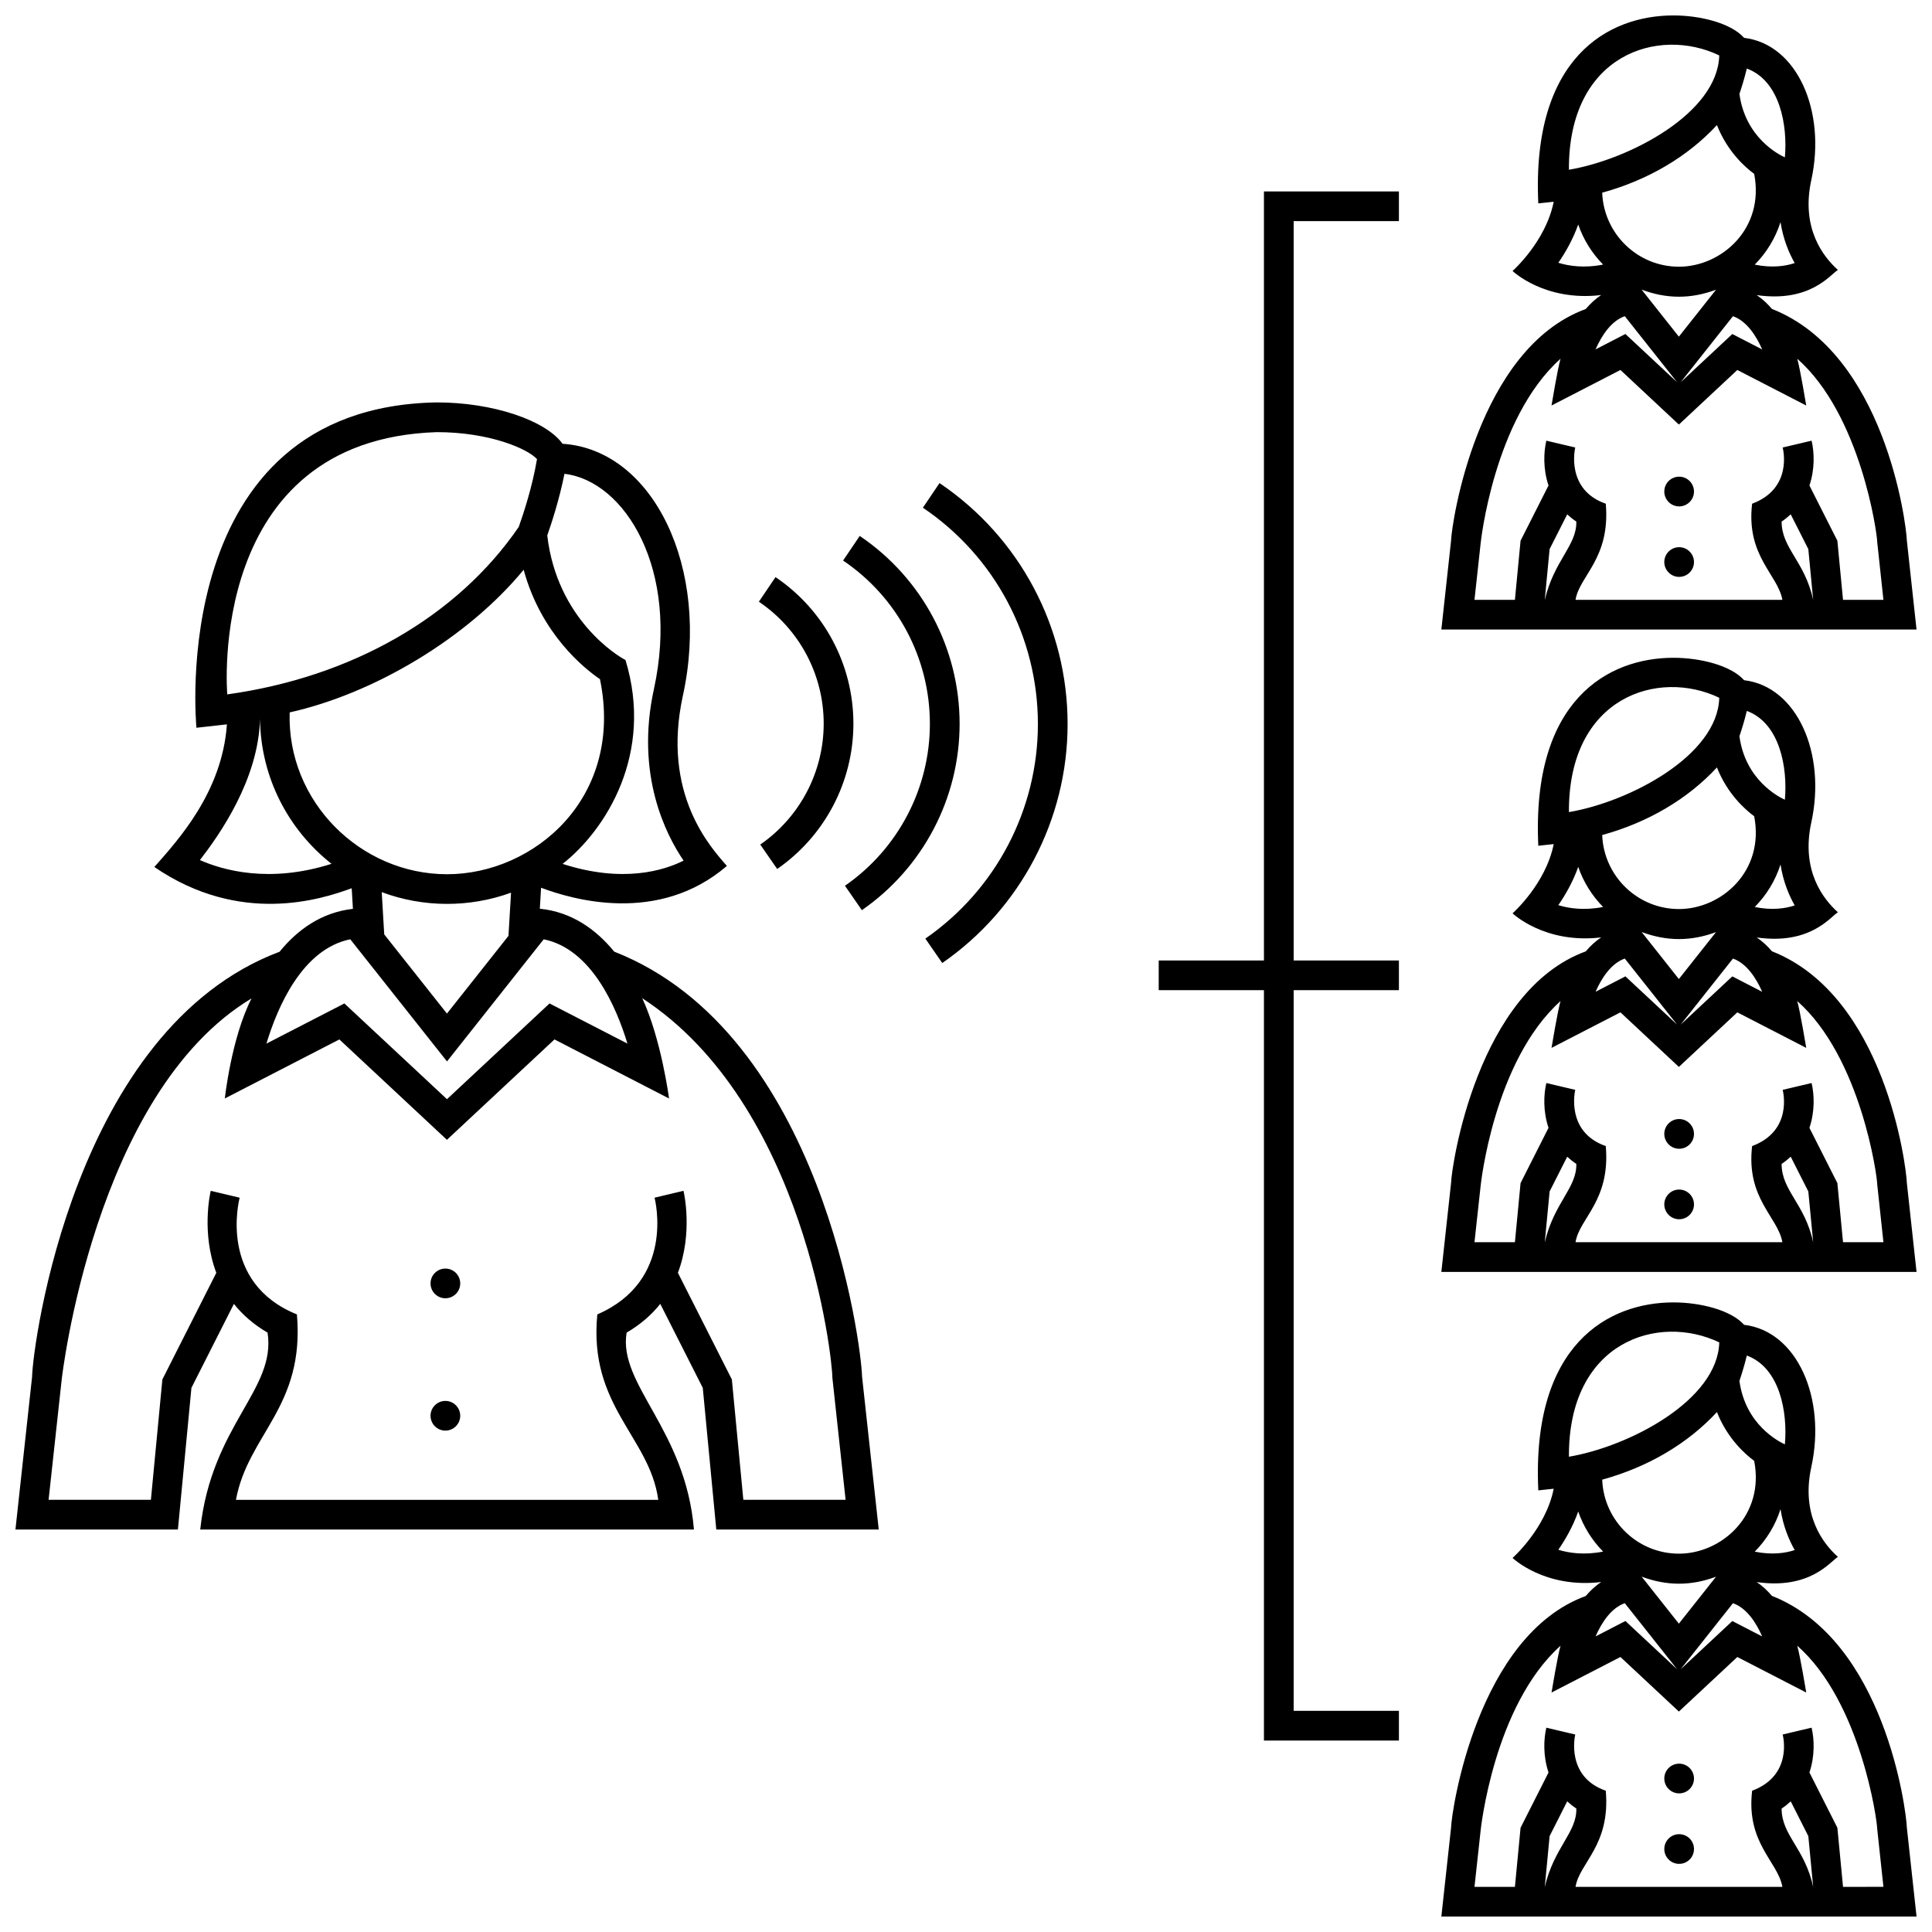 <?xml version="1.0" encoding="UTF-8"?>
<!-- Uploaded to: ICON Repo, www.svgrepo.com, Generator: ICON Repo Mixer Tools -->
<svg width="800px" height="800px" version="1.1" viewBox="144 144 512 512" xmlns="http://www.w3.org/2000/svg">
 <defs>
  <clipPath id="a">
   <path d="m148.09 148.09h503.81v503.81h-503.81z"/>
  </clipPath>
 </defs>
 <g clip-path="url(#a)">
  <path d="m345.11 303.46 4.41-6.519c12.922 8.727 20.641 23.242 20.641 38.828 0 15.367-7.551 29.766-20.199 38.52l-4.484-6.469c10.523-7.285 16.809-19.27 16.809-32.051 0-12.965-6.426-25.047-17.176-32.309zm26.727-17.434-4.41 6.523c14.402 9.73 23 25.902 23 43.258 0 17.121-8.414 33.172-22.504 42.93l4.481 6.469c16.219-11.23 25.902-29.695 25.902-49.398-0.008-19.977-9.898-38.582-26.469-49.781zm21.148-14.004-4.41 6.523c19.09 12.891 30.477 34.32 30.477 57.324 0 22.68-11.148 43.949-29.824 56.871l4.481 6.473c20.797-14.398 33.215-38.082 33.215-63.344 0.004-25.625-12.688-49.492-33.938-63.848zm85.973 126.51h-27.887v7.875h27.887v198.85h35.766v-7.875h-27.891v-190.98h27.891v-7.867h-27.891v-195.93h27.891v-7.867h-35.766zm110.03-109.52c-2.172 0-3.934 1.762-3.934 3.934s1.77 3.934 3.934 3.934c2.176 0 3.934-1.762 3.934-3.934s-1.762-3.934-3.934-3.934zm0-18.688c-2.172 0-3.934 1.762-3.934 3.934 0 2.18 1.77 3.941 3.934 3.941 2.176 0 3.934-1.762 3.934-3.941 0-2.176-1.762-3.934-3.934-3.934zm62.914 40.512h-125.93l2.57-23.52c0.145-4.676 6.953-50.91 35.699-61.426 1.184-1.402 2.539-2.672 4.086-3.703-15 1.793-23.484-6.379-23.484-6.379s8.801-7.766 10.902-18.344l-4.082 0.434c-1.824-38.738 18.605-49.809 35.816-49.809 7.125 0 15.242 2.031 18.723 5.941 14.066 1.672 21.801 19.438 17.816 37.66-2.812 12.848 3.211 20.398 7.043 23.844-2.066 1.285-7.379 8.695-21.52 6.672 1.527 1.023 2.863 2.281 4.039 3.664 29.906 11.77 35.605 56.781 35.762 61.449zm-48.648-83.043-13.875 17.523 13.703-12.797 7.918 4.086c-1.633-3.715-4.133-7.523-7.746-8.812zm-24.203-7.035 9.863 12.461 9.848-12.438c-6.672 2.488-13.09 2.457-19.711-0.023zm9.887-6.078c11.234 0 22.766-10.039 19.938-24.602-2.414-1.773-7.117-5.938-9.871-12.93-7.785 8.398-18.293 14.586-30.406 17.914 0.414 10.875 9.363 19.617 20.34 19.617zm30.676-0.969c-1.449-2.543-3.043-6.207-3.758-10.844-1.371 4.293-3.738 8.137-6.832 11.266 4.68 0.949 8.242 0.371 10.59-0.422zm-14.648-44.84c1.551 11.602 10.445 16.113 12.043 16.832 0.754-8.41-1.27-20.285-10.086-23.539-0.648 2.711-1.426 5.152-1.957 6.707zm-45.188 20.113c16.051-2.719 39.434-14.984 39.84-30.301-16.07-7.723-40.012-0.34-39.84 30.301zm9.059 25.129c-2.934-2.973-5.203-6.594-6.594-10.617-1.438 4.082-3.523 7.609-5.273 10.141 2.742 0.852 6.816 1.484 11.867 0.477zm-2 22.484 7.91-4.086 13.707 12.793-13.875-17.516c-3.606 1.293-6.109 5.102-7.742 8.809zm76.289 66.363-1.652-15.391c0-2.195-4.383-33.699-21.191-48.512 0.762 2.578 2.387 12.41 2.387 12.41l-18.262-9.418-15.488 14.465-15.488-14.465-18.262 9.418s1.621-9.828 2.387-12.398c-17.754 15.906-21.172 48.926-21.172 48.926l-1.633 14.969h10.715l1.496-15.664 7.41-14.641c-1.477-4.383-1.289-8.867-0.578-11.875l7.664 1.809c-0.102 0.395-2.523 11.199 8.09 14.898 1.254 14.555-7.004 19.086-8.016 25.477h54.816c-1.203-6.746-9.652-11.574-8.02-25.477 10.855-4.055 8.191-14.504 8.098-14.898l7.664-1.809c0.715 3.012 0.902 7.496-0.574 11.875l7.406 14.641 1.496 15.664zm-19.902-13.441-4.664-9.211c-0.73 0.672-1.516 1.32-2.414 1.91-0.004 7.113 6.168 10.52 8.367 20.793zm-61.484-7.305c-0.898-0.59-1.688-1.234-2.414-1.906l-4.664 9.211-1.285 13.504c2.434-10.496 8.531-14.473 8.363-20.809zm27.25 177.03c-2.172 0-3.934 1.762-3.934 3.934 0 2.172 1.77 3.934 3.934 3.934 2.176 0 3.934-1.762 3.934-3.934 0-2.168-1.762-3.934-3.934-3.934zm0-18.688c-2.172 0-3.934 1.762-3.934 3.934 0 2.18 1.77 3.941 3.934 3.941 2.176 0 3.934-1.762 3.934-3.941 0-2.172-1.762-3.934-3.934-3.934zm60.352 16.996 2.562 23.516h-125.93l2.57-23.52c0.145-4.676 6.953-50.91 35.699-61.426 1.184-1.402 2.539-2.672 4.086-3.703-15 1.793-23.484-6.379-23.484-6.379s8.801-7.766 10.902-18.344l-4.082 0.434c-1.82-38.738 18.605-49.812 35.816-49.812 7.125 0 15.242 2.031 18.723 5.941 14.066 1.672 21.801 19.438 17.816 37.66-2.812 12.848 3.211 20.398 7.043 23.84-2.066 1.289-7.379 8.699-21.52 6.676 1.527 1.023 2.863 2.281 4.039 3.664 29.902 11.773 35.605 56.777 35.758 61.453zm-46.086-59.527-13.875 17.523 13.703-12.797 7.918 4.086c-1.633-3.711-4.133-7.519-7.746-8.812zm-24.203-7.031 9.863 12.461 9.848-12.438c-6.672 2.484-13.09 2.453-19.711-0.023zm9.887-6.086c11.234 0 22.766-10.035 19.938-24.598-2.414-1.773-7.113-5.934-9.871-12.93-7.785 8.398-18.293 14.586-30.406 17.914 0.414 10.875 9.363 19.613 20.34 19.613zm30.676-0.965c-1.449-2.543-3.043-6.207-3.758-10.848-1.371 4.297-3.738 8.141-6.832 11.27 4.68 0.949 8.242 0.371 10.59-0.422zm-14.648-44.836c1.551 11.602 10.445 16.113 12.043 16.832 0.754-8.41-1.27-20.285-10.086-23.539-0.648 2.711-1.426 5.148-1.957 6.707zm-45.188 20.109c16.051-2.719 39.434-14.984 39.84-30.301-16.07-7.719-40.012-0.34-39.84 30.301zm9.059 25.137c-2.934-2.973-5.203-6.594-6.594-10.617-1.438 4.074-3.523 7.609-5.273 10.141 2.742 0.844 6.816 1.48 11.867 0.477zm-2 22.48 7.91-4.086 13.707 12.793-13.875-17.516c-3.606 1.293-6.109 5.102-7.742 8.809zm76.289 66.359-1.652-15.391c0-2.195-4.383-33.699-21.191-48.512 0.762 2.578 2.387 12.41 2.387 12.41l-18.262-9.418-15.488 14.461-15.488-14.461-18.262 9.418s1.621-9.828 2.387-12.398c-17.754 15.906-21.172 48.926-21.172 48.926l-1.633 14.969h10.715l1.496-15.664 7.41-14.641c-1.477-4.383-1.289-8.867-0.578-11.875l7.664 1.809c-0.102 0.395-2.523 11.199 8.09 14.898 1.254 14.555-7.004 19.086-8.016 25.477h54.816c-1.203-6.746-9.652-11.574-8.02-25.477 10.855-4.055 8.191-14.504 8.098-14.898l7.664-1.812c0.715 3.019 0.902 7.5-0.574 11.879l7.406 14.641 1.496 15.664zm-19.902-13.441-4.664-9.211c-0.73 0.672-1.516 1.316-2.414 1.906-0.004 7.117 6.168 10.523 8.367 20.797zm-61.484-7.305c-0.898-0.59-1.688-1.234-2.414-1.906l-4.664 9.211-1.285 13.504c2.434-10.5 8.531-14.469 8.363-20.809zm27.25 177.63c-2.172 0-3.934 1.762-3.934 3.934s1.77 3.934 3.934 3.934c2.176 0 3.934-1.762 3.934-3.934s-1.762-3.934-3.934-3.934zm0-18.688c-2.172 0-3.934 1.762-3.934 3.934 0 2.18 1.77 3.941 3.934 3.941 2.176 0 3.934-1.762 3.934-3.941 0-2.168-1.762-3.934-3.934-3.934zm60.352 16.996 2.562 23.516h-125.93l2.57-23.52c0.145-4.676 6.953-50.91 35.699-61.426 1.184-1.402 2.539-2.672 4.086-3.703-15 1.793-23.484-6.383-23.484-6.383s8.801-7.758 10.902-18.34l-4.082 0.434c-1.82-38.738 18.605-49.812 35.816-49.812 7.125 0 15.242 2.031 18.723 5.941 14.066 1.672 21.801 19.434 17.816 37.66-2.812 12.848 3.211 20.395 7.043 23.84-2.066 1.289-7.379 8.699-21.52 6.676 1.527 1.023 2.863 2.281 4.039 3.664 29.902 11.77 35.605 56.777 35.758 61.453zm-46.086-59.52-13.875 17.523 13.703-12.797 7.918 4.086c-1.633-3.723-4.133-7.531-7.746-8.812zm-24.203-7.039 9.863 12.461 9.848-12.438c-6.672 2.484-13.09 2.453-19.711-0.023zm9.887-6.086c11.234 0 22.766-10.035 19.938-24.598-2.414-1.773-7.113-5.934-9.871-12.93-7.785 8.398-18.293 14.586-30.406 17.914 0.414 10.883 9.363 19.613 20.34 19.613zm30.676-0.957c-1.449-2.543-3.043-6.207-3.758-10.844-1.371 4.293-3.738 8.137-6.832 11.266 4.68 0.941 8.242 0.363 10.59-0.422zm-14.648-44.844c1.551 11.602 10.445 16.113 12.043 16.832 0.754-8.414-1.27-20.285-10.086-23.539-0.648 2.711-1.426 5.152-1.957 6.707zm-45.188 20.109c16.051-2.719 39.434-14.984 39.84-30.301-16.07-7.715-40.012-0.34-39.84 30.301zm9.059 25.137c-2.934-2.973-5.203-6.594-6.594-10.617-1.438 4.074-3.523 7.609-5.273 10.137 2.742 0.848 6.816 1.484 11.867 0.48zm-2 22.484 7.91-4.086 13.707 12.793-13.875-17.516c-3.606 1.285-6.109 5.094-7.742 8.809zm76.289 66.363-1.652-15.391c0-2.195-4.383-33.699-21.191-48.512 0.762 2.578 2.387 12.41 2.387 12.41l-18.262-9.418-15.488 14.461-15.488-14.461-18.262 9.418s1.621-9.828 2.387-12.398c-17.754 15.906-21.172 48.926-21.172 48.926l-1.633 14.969h10.715l1.496-15.664 7.41-14.641c-1.477-4.383-1.289-8.867-0.578-11.875l7.664 1.809c-0.102 0.395-2.523 11.199 8.09 14.898 1.254 14.555-7.004 19.086-8.016 25.477h54.816c-1.203-6.746-9.652-11.574-8.02-25.477 10.855-4.055 8.191-14.504 8.098-14.898l7.664-1.812c0.715 3.019 0.902 7.496-0.574 11.879l7.406 14.641 1.496 15.664zm-19.902-13.441-4.664-9.211c-0.73 0.672-1.516 1.316-2.414 1.906-0.004 7.117 6.168 10.523 8.367 20.797zm-61.484-7.312c-0.898-0.59-1.688-1.234-2.414-1.906l-4.664 9.211-1.285 13.504c2.434-10.5 8.531-14.469 8.363-20.809zm-299.71-108.02c-2.172 0-3.934 1.762-3.934 3.934s1.762 3.934 3.934 3.934c2.172 0 3.934-1.762 3.934-3.934 0.004-2.172-1.762-3.934-3.934-3.934zm0-35.074c-2.172 0-3.934 1.762-3.934 3.934s1.762 3.934 3.934 3.934c2.172 0 3.934-1.762 3.934-3.934 0.004-2.172-1.762-3.934-3.934-3.934zm110.43 28.684 4.414 40.473h-43.051l-3.582-37.543-11.262-22.254c-2.231 2.801-5.141 5.41-8.922 7.617-2.266 13.805 15.613 25.613 17.844 52.18h-130.84c2.977-27.719 20.199-37.066 17.844-52.18-3.785-2.207-6.691-4.816-8.922-7.617l-11.254 22.254-3.582 37.543h-43.055l4.41-40.473c0.16-8.277 11.047-92.121 65.586-112.65 4.762-5.84 11.094-10.418 19.441-11.367l-0.324-5.461c-8.152 3.004-29.625 9.879-52.301-5.629 6.109-6.957 17.973-19.703 19.23-37.801-1.176 0.152-8.074 0.902-8.074 0.902 0 0.004-8.398-84.938 63.676-86.223 14.836 0 28.816 4.711 33.352 10.969 24.141 1.559 39.223 33.172 31.891 66.703-5.691 26.027 7.246 40.129 11.656 45.168-18.188 15.629-41.031 8.879-49.246 5.777l-0.328 5.559c8.473 0.867 14.887 5.477 19.703 11.371 55.145 21.621 65.527 104.41 65.691 112.68zm-83.434-222.97c2.602 22.34 18.863 32.094 20.727 33 7.562 24.773-5.113 44.949-16.656 54.039 16.031 5.188 26.957 1.699 32.062-0.863-4.676-6.84-12.828-22.754-7.871-45.434 6.922-31.676-7.707-55.227-23.703-57.07-1.34 6.734-3.398 13.031-4.559 16.328zm-84.805 42.121c33.016-4.578 60.965-20.598 77.25-44.379 1.188-3.32 3.617-10.637 4.836-17.98-2.574-2.797-12.672-7.141-26.566-7.141-61.254 2.019-55.516 69.301-55.52 69.5zm27.633 44.898c-11.391-8.977-18.766-22.824-18.949-38.375 0.07-0.016 0.137-0.023 0 0-0.137 0.023-0.07 0.016 0 0-0.438 16.133-10.781 30.727-15.926 37.383 5.941 2.637 18.367 6.269 34.875 0.992zm30.629 2.762c23.004 0 47-20.258 40.512-51.691-4.102-2.797-15.586-11.926-20.223-28.996-14.973 18.191-39.801 32.867-62.008 37.801-0.754 23.562 18.715 42.887 41.719 42.887zm-17.324 4.742 0.664 11.199 16.621 20.988 16.305-20.598 0.68-11.445c-10.969 4-23.254 3.981-34.27-0.145zm-30.555 40.148 20.66-10.645 27.188 25.371 27.18-25.371 20.645 10.637c-2.949-9.723-9.531-25.055-22.191-27.641l-25.629 32.371-25.633-32.371c-12.711 2.582-19.285 17.926-22.219 27.648zm153.49 120.9-3.508-32.363c0-5.168-7.266-72.434-50.383-100.57 5.062 10.922 7.098 26.57 7.098 26.57l-30.359-15.648-28.5 26.605-28.504-26.605-30.355 15.648s1.707-15.984 7.07-26.516c-41.77 25.129-50.297 100.94-50.297 100.94l-3.481 31.938h27.113l3.043-31.902 14.293-28.258c-3.996-10.578-1.641-21.039-1.48-21.73l7.664 1.82c-0.207 0.852-5.656 22.504 15.176 30.934 2.125 24.535-12.957 31.75-16.156 49.137h111.92c-2.289-16.727-18.52-24.766-16.156-49.137 20.598-8.922 15.375-30.082 15.176-30.934l7.664-1.82c0.16 0.691 2.516 11.148-1.48 21.73l14.297 28.258 3.043 31.902h27.105z"/>
 </g>
</svg>